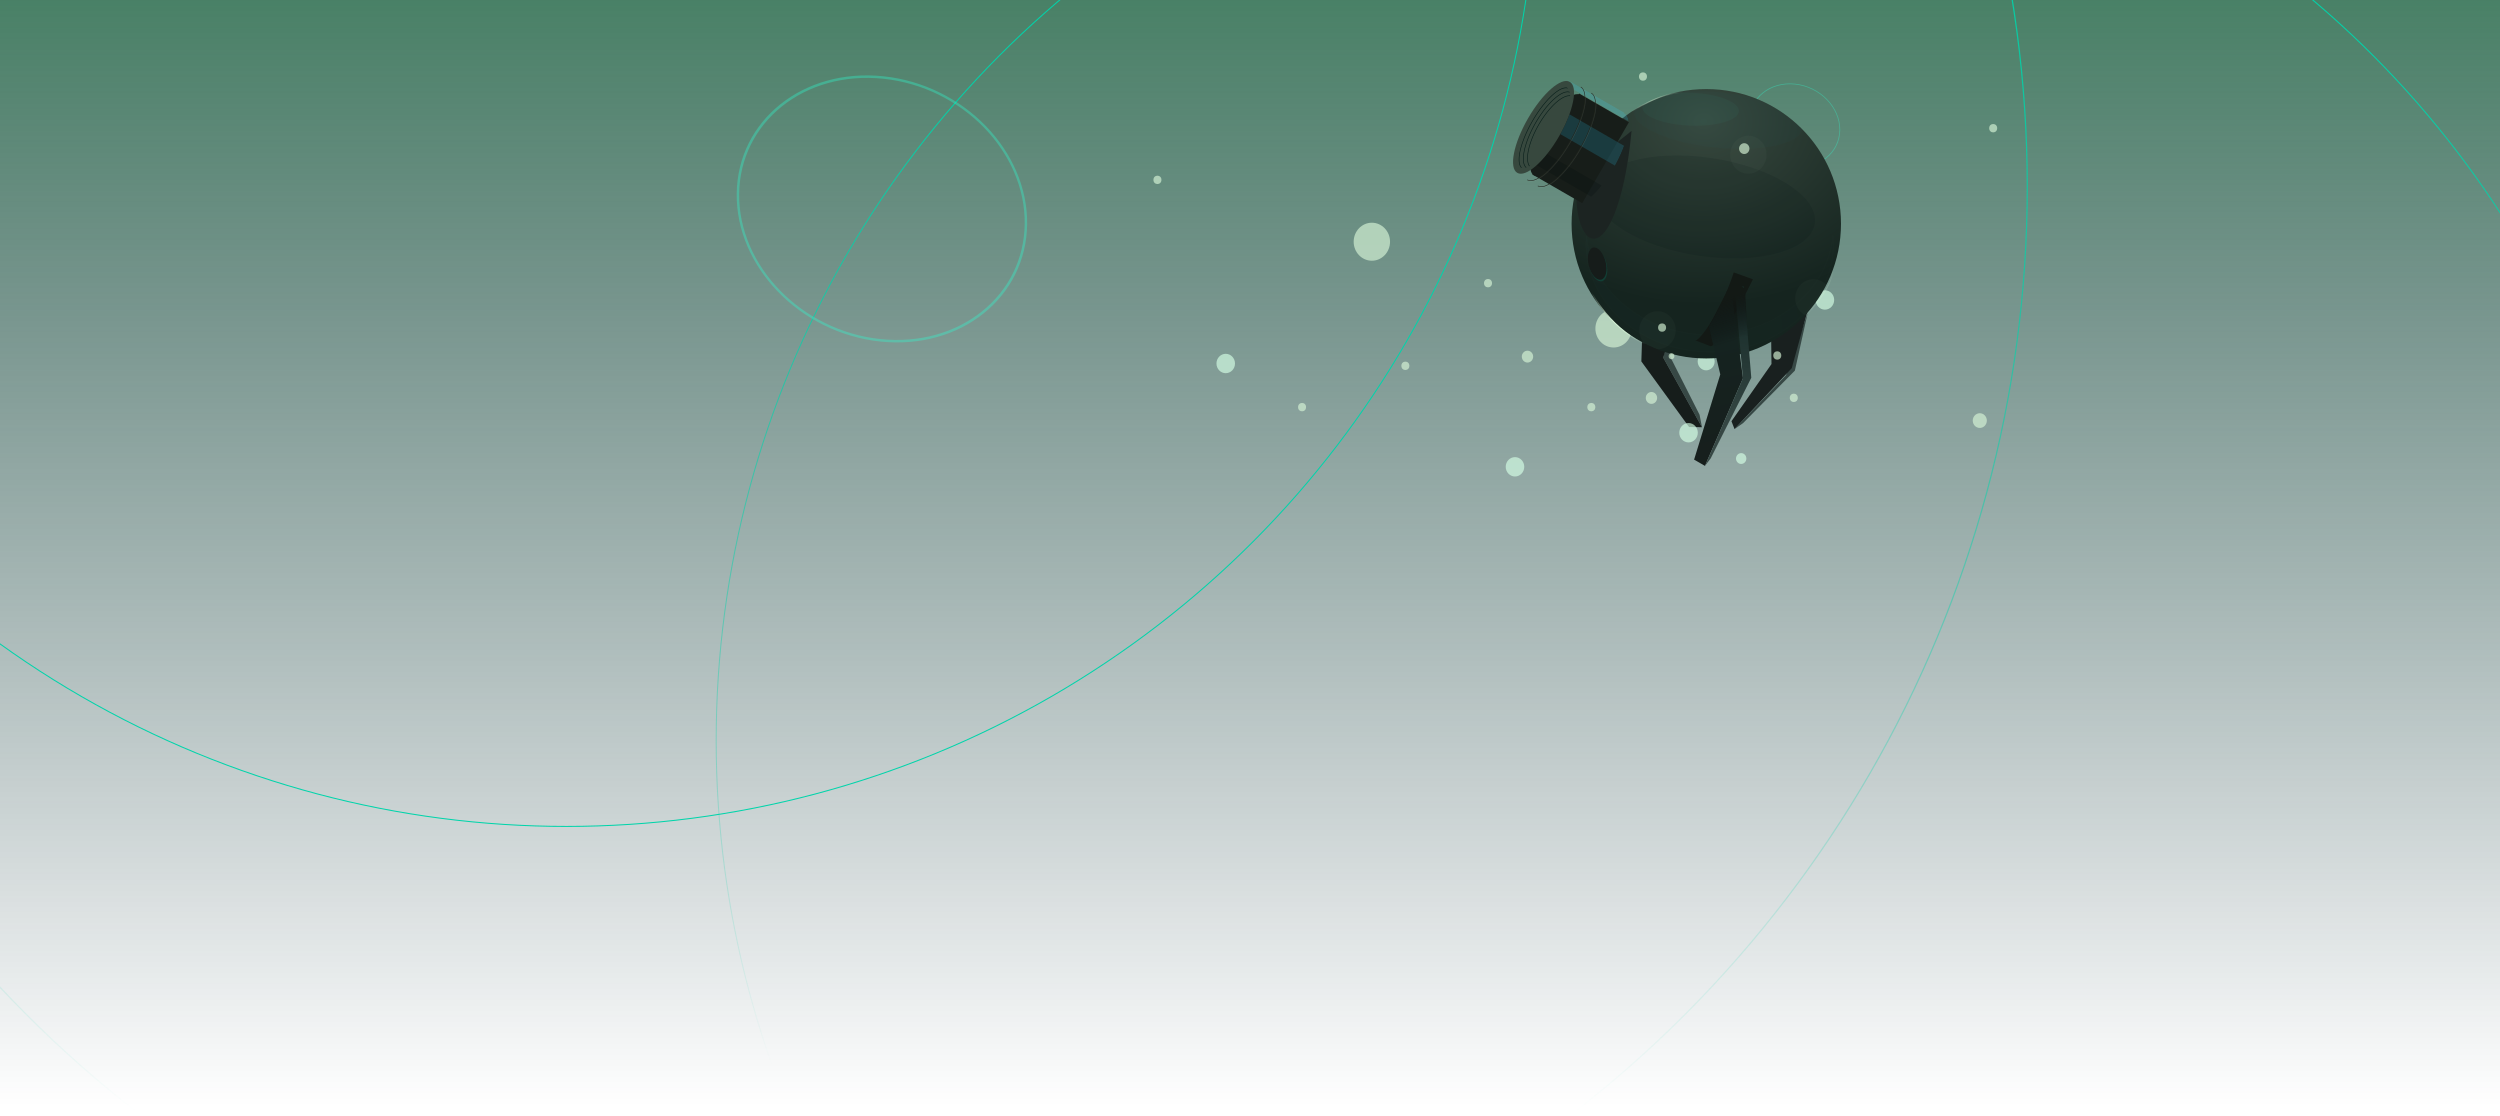 <?xml version="1.0" encoding="UTF-8" standalone="no"?>
<!-- Created with Inkscape (http://www.inkscape.org/) -->

<svg
   xmlns:dc="http://purl.org/dc/elements/1.1/"
   xmlns:cc="http://creativecommons.org/ns#"
   xmlns:rdf="http://www.w3.org/1999/02/22-rdf-syntax-ns#"
   xmlns:svg="http://www.w3.org/2000/svg"
   xmlns="http://www.w3.org/2000/svg"
   xmlns:xlink="http://www.w3.org/1999/xlink"
   xmlns:sodipodi="http://sodipodi.sourceforge.net/DTD/sodipodi-0.dtd"
   xmlns:inkscape="http://www.inkscape.org/namespaces/inkscape"
   width="2420"
   height="1080"
   viewBox="0 0 640.292 285.75"
   version="1.1"
   id="svg8"
   inkscape:version="0.92.4 5da689c313, 2019-01-14"
   sodipodi:docname="illustrate.svg">
  <defs
     id="defs2">
    <linearGradient
       inkscape:collect="always"
       id="linearGradient3907">
      <stop
         style="stop-color:#00d4aa;stop-opacity:1;"
         offset="0"
         id="stop3903" />
      <stop
         style="stop-color:#00d4aa;stop-opacity:0;"
         offset="1"
         id="stop3905" />
    </linearGradient>
    <linearGradient
       inkscape:collect="always"
       id="linearGradient3899">
      <stop
         style="stop-color:#00d4aa;stop-opacity:1;"
         offset="0"
         id="stop3895" />
      <stop
         style="stop-color:#00d4aa;stop-opacity:0;"
         offset="1"
         id="stop3897" />
    </linearGradient>
    <linearGradient
       inkscape:collect="always"
       id="linearGradient3887">
      <stop
         style="stop-color:#d7f4d7;stop-opacity:1;"
         offset="0"
         id="stop3883" />
      <stop
         style="stop-color:#d7f4d7;stop-opacity:0;"
         offset="1"
         id="stop3885" />
    </linearGradient>
    <linearGradient
       inkscape:collect="always"
       id="linearGradient3877">
      <stop
         style="stop-color:#d7f4d7;stop-opacity:1;"
         offset="0"
         id="stop3873" />
      <stop
         style="stop-color:#d7f4d7;stop-opacity:0;"
         offset="1"
         id="stop3875" />
    </linearGradient>
    <linearGradient
       inkscape:collect="always"
       id="linearGradient3867">
      <stop
         style="stop-color:#d7f4d7;stop-opacity:1;"
         offset="0"
         id="stop3863" />
      <stop
         style="stop-color:#d7f4d7;stop-opacity:0;"
         offset="1"
         id="stop3865" />
    </linearGradient>
    <linearGradient
       inkscape:collect="always"
       id="linearGradient3605">
      <stop
         style="stop-color:#00ccff;stop-opacity:1;"
         offset="0"
         id="stop3601" />
      <stop
         style="stop-color:#000000;stop-opacity:1"
         offset="1"
         id="stop3603" />
    </linearGradient>
    <linearGradient
       inkscape:collect="always"
       id="linearGradient3552">
      <stop
         style="stop-color:#131915;stop-opacity:1"
         offset="0"
         id="stop3548" />
      <stop
         style="stop-color:#0a0c0c;stop-opacity:0;"
         offset="1"
         id="stop3550" />
    </linearGradient>
    <linearGradient
       inkscape:collect="always"
       id="linearGradient3490">
      <stop
         style="stop-color:#374845;stop-opacity:1;"
         offset="0"
         id="stop3486" />
      <stop
         style="stop-color:#152a27;stop-opacity:1"
         offset="1"
         id="stop3488" />
    </linearGradient>
    <linearGradient
       inkscape:collect="always"
       id="linearGradient3482">
      <stop
         style="stop-color:#171e1c;stop-opacity:1;"
         offset="0"
         id="stop3478" />
      <stop
         id="stop3494"
         offset="0.801"
         style="stop-color:#152320;stop-opacity:1;" />
      <stop
         style="stop-color:#152521;stop-opacity:1"
         offset="1"
         id="stop3480" />
    </linearGradient>
    <linearGradient
       id="linearGradient3040"
       inkscape:collect="always">
      <stop
         id="stop3036"
         offset="0"
         style="stop-color:#2ca089;stop-opacity:1" />
      <stop
         id="stop3038"
         offset="1"
         style="stop-color:#93ac93;stop-opacity:0;" />
    </linearGradient>
    <linearGradient
       inkscape:collect="always"
       id="linearGradient2562">
      <stop
         style="stop-color:#00d4aa;stop-opacity:1;"
         offset="0"
         id="stop2558" />
      <stop
         style="stop-color:#00d4aa;stop-opacity:0;"
         offset="1"
         id="stop2560" />
    </linearGradient>
    <linearGradient
       inkscape:collect="always"
       id="linearGradient2118">
      <stop
         style="stop-color:#00ffcc;stop-opacity:1"
         offset="0"
         id="stop2114" />
      <stop
         style="stop-color:#237d7f;stop-opacity:0;"
         offset="1"
         id="stop2116" />
    </linearGradient>
    <linearGradient
       inkscape:collect="always"
       id="linearGradient2008">
      <stop
         style="stop-color:#191e1a;stop-opacity:1"
         offset="0"
         id="stop2004" />
      <stop
         style="stop-color:#1a2d2a;stop-opacity:1"
         offset="1"
         id="stop2006" />
    </linearGradient>
    <linearGradient
       id="linearGradient1988"
       inkscape:collect="always">
      <stop
         id="stop1984"
         offset="0"
         style="stop-color:#6f917c;stop-opacity:1;" />
      <stop
         id="stop1986"
         offset="1"
         style="stop-color:#b7c8c4;stop-opacity:0.07" />
    </linearGradient>
    <linearGradient
       inkscape:collect="always"
       id="linearGradient1636">
      <stop
         style="stop-color:#6f917c;stop-opacity:1;"
         offset="0"
         id="stop1632" />
      <stop
         style="stop-color:#1c2422;stop-opacity:1"
         offset="1"
         id="stop1634" />
    </linearGradient>
    <linearGradient
       id="linearGradient900"
       inkscape:collect="always">
      <stop
         id="stop896"
         offset="0"
         style="stop-color:#37483e;stop-opacity:1" />
      <stop
         id="stop898"
         offset="1"
         style="stop-color:#15241f;stop-opacity:1" />
    </linearGradient>
    <linearGradient
       inkscape:collect="always"
       id="linearGradient5666">
      <stop
         style="stop-color:#242f28;stop-opacity:1;"
         offset="0"
         id="stop5662" />
      <stop
         style="stop-color:#1c241f;stop-opacity:1"
         offset="1"
         id="stop5664" />
    </linearGradient>
    <linearGradient
       inkscape:collect="always"
       id="linearGradient5548">
      <stop
         style="stop-color:#37c8ab;stop-opacity:1"
         offset="0"
         id="stop5544" />
      <stop
         style="stop-color:#93ac93;stop-opacity:0;"
         offset="1"
         id="stop5546" />
    </linearGradient>
    <linearGradient
       inkscape:collect="always"
       id="linearGradient5364">
      <stop
         style="stop-color:#536c5d;stop-opacity:1;"
         offset="0"
         id="stop5360" />
      <stop
         style="stop-color:#536c5d;stop-opacity:0;"
         offset="1"
         id="stop5362" />
    </linearGradient>
    <linearGradient
       inkscape:collect="always"
       id="linearGradient4677">
      <stop
         style="stop-color:#1c241f;stop-opacity:1;"
         offset="0"
         id="stop4673" />
      <stop
         style="stop-color:#2b3931;stop-opacity:1"
         offset="1"
         id="stop4675" />
    </linearGradient>
    <linearGradient
       inkscape:collect="always"
       id="linearGradient4633">
      <stop
         style="stop-color:#37483e;stop-opacity:1"
         offset="0"
         id="stop4629" />
      <stop
         style="stop-color:#1c241f;stop-opacity:1"
         offset="1"
         id="stop4631" />
    </linearGradient>
    <linearGradient
       inkscape:collect="always"
       id="linearGradient4543">
      <stop
         style="stop-color:#217844;stop-opacity:1"
         offset="0"
         id="stop4539" />
      <stop
         id="stop89"
         offset="0.429"
         style="stop-color:#124639;stop-opacity:0.569" />
      <stop
         style="stop-color:#00222b;stop-opacity:0"
         offset="1"
         id="stop4541" />
    </linearGradient>
    <linearGradient
       inkscape:collect="always"
       xlink:href="#linearGradient4543"
       id="linearGradient4545"
       x1="260.017"
       y1="-61.619"
       x2="260.017"
       y2="294.732"
       gradientUnits="userSpaceOnUse"
       gradientTransform="matrix(1.26,0,0,1,-4.7529297e-6,0)" />
    <radialGradient
       inkscape:collect="always"
       xlink:href="#linearGradient900"
       id="radialGradient4635"
       cx="312.926"
       cy="83.708"
       fx="312.926"
       fy="83.708"
       r="44.979"
       gradientUnits="userSpaceOnUse"
       gradientTransform="matrix(1.735,-0.018,0.014,1.365,-204.796,-62.042)" />
    <filter
       inkscape:collect="always"
       style="color-interpolation-filters:sRGB"
       id="filter4955"
       x="-0.309"
       width="1.618"
       y="-0.766"
       height="2.533">
      <feGaussianBlur
         inkscape:collect="always"
         stdDeviation="5.974"
         id="feGaussianBlur4957" />
    </filter>
    <clipPath
       clipPathUnits="userSpaceOnUse"
       id="clipPath4984">
      <circle
         r="44.979"
         cy="117.839"
         cx="340.179"
         id="circle4986"
         style="fill:url(#radialGradient4988);fill-opacity:1;stroke-width:0.171" />
    </clipPath>
    <radialGradient
       inkscape:collect="always"
       xlink:href="#linearGradient4633"
       id="radialGradient4988"
       gradientUnits="userSpaceOnUse"
       gradientTransform="matrix(1.735,-0.018,0.014,1.365,-204.796,-25.001)"
       cx="312.926"
       cy="83.708"
       fx="312.926"
       fy="83.708"
       r="44.979" />
    <linearGradient
       inkscape:collect="always"
       xlink:href="#linearGradient4677"
       id="linearGradient5326"
       gradientUnits="userSpaceOnUse"
       gradientTransform="matrix(0.265,0,0,0.265,0,130.313)"
       x1="744.846"
       y1="-147.47"
       x2="689.379"
       y2="-320" />
    <clipPath
       clipPathUnits="userSpaceOnUse"
       id="clipPath5332">
      <path
         style="fill:url(#linearGradient5326);fill-opacity:1;stroke-width:0.265"
         d="m 175.419,43 v 0.455 a 7.805,22.886 0 0 1 0.926,-0.19 7.805,22.886 0 0 1 7.805,22.886 7.805,22.886 0 0 1 -7.497,22.854 h 26.99 a 7.805,22.886 0 0 0 0.219,0.032 7.805,22.886 0 0 0 7.805,-22.886 7.805,22.886 0 0 0 -7.805,-22.886 7.805,22.886 0 0 0 -0.132,0.014 V 43 Z m 0,45.858 v 0.147 h 0.707 a 7.805,22.886 0 0 1 -0.707,-0.147 z"
         id="path5334"
         inkscape:connector-curvature="0" />
    </clipPath>
    <filter
       inkscape:collect="always"
       style="color-interpolation-filters:sRGB"
       id="filter5875"
       x="-0.114"
       width="1.229"
       y="-0.264"
       height="1.528">
      <feGaussianBlur
         inkscape:collect="always"
         stdDeviation="14.973"
         id="feGaussianBlur5877" />
    </filter>
    <linearGradient
       inkscape:collect="always"
       xlink:href="#linearGradient4677"
       id="linearGradient6034"
       gradientUnits="userSpaceOnUse"
       x1="744.846"
       y1="-147.47"
       x2="689.379"
       y2="-320" />
    <linearGradient
       inkscape:collect="always"
       xlink:href="#linearGradient5666"
       id="linearGradient956"
       gradientUnits="userSpaceOnUse"
       x1="169.726"
       y1="66.151"
       x2="191.85"
       y2="66.151"
       gradientTransform="translate(1.18701e-6,-5.2436031e-6)" />
    <clipPath
       clipPathUnits="userSpaceOnUse"
       id="clipPath962">
      <ellipse
         style="fill:url(#linearGradient956);fill-opacity:1;stroke-width:0.228"
         id="ellipse964"
         cx="176.345"
         cy="66.151"
         rx="6.619"
         ry="20.116" />
    </clipPath>
    <filter
       inkscape:collect="always"
       style="color-interpolation-filters:sRGB"
       id="filter2492"
       x="-0.137"
       width="1.275"
       y="-0.69"
       height="2.379">
      <feGaussianBlur
         inkscape:collect="always"
         stdDeviation="1.859"
         id="feGaussianBlur2494" />
    </filter>
    <filter
       inkscape:collect="always"
       style="color-interpolation-filters:sRGB"
       id="filter2504"
       x="-0.096"
       width="1.191"
       y="-0.781"
       height="2.563">
      <feGaussianBlur
         inkscape:collect="always"
         stdDeviation="1.711"
         id="feGaussianBlur2506" />
    </filter>
    <filter
       inkscape:collect="always"
       style="color-interpolation-filters:sRGB"
       id="filter2516"
       x="-0.139"
       width="1.278"
       y="-0.541"
       height="2.082">
      <feGaussianBlur
         inkscape:collect="always"
         stdDeviation="1.88"
         id="feGaussianBlur2518" />
    </filter>
    <filter
       inkscape:collect="always"
       style="color-interpolation-filters:sRGB"
       id="filter3156"
       x="-0.1"
       width="1.199"
       y="-0.076"
       height="1.152">
      <feGaussianBlur
         inkscape:collect="always"
         stdDeviation="0.997"
         id="feGaussianBlur3158" />
    </filter>
    <filter
       inkscape:collect="always"
       style="color-interpolation-filters:sRGB"
       id="filter3376"
       x="-0.206"
       width="1.412"
       y="-0.508"
       height="2.015">
      <feGaussianBlur
         inkscape:collect="always"
         stdDeviation="3.982"
         id="feGaussianBlur3378" />
    </filter>
    <linearGradient
       inkscape:collect="always"
       xlink:href="#linearGradient3482"
       id="linearGradient3484"
       x1="356.724"
       y1="182.171"
       x2="344.488"
       y2="129.496"
       gradientUnits="userSpaceOnUse"
       gradientTransform="translate(0,-21.167)" />
    <linearGradient
       inkscape:collect="always"
       xlink:href="#linearGradient3490"
       id="linearGradient3492"
       x1="347.936"
       y1="171.565"
       x2="354.542"
       y2="126.321"
       gradientUnits="userSpaceOnUse"
       gradientTransform="translate(0,-21.167)" />
    <linearGradient
       inkscape:collect="always"
       xlink:href="#linearGradient3552"
       id="linearGradient3554"
       x1="345.862"
       y1="127.056"
       x2="350.061"
       y2="140.947"
       gradientUnits="userSpaceOnUse"
       gradientTransform="translate(0,-21.167)" />
    <linearGradient
       inkscape:collect="always"
       xlink:href="#linearGradient3605"
       id="linearGradient3607"
       x1="1218.871"
       y1="533.899"
       x2="1482.984"
       y2="503.797"
       gradientUnits="userSpaceOnUse" />
    <filter
       inkscape:collect="always"
       style="color-interpolation-filters:sRGB"
       id="filter3699"
       x="-0.349"
       width="1.697"
       y="-0.333"
       height="1.667">
      <feGaussianBlur
         inkscape:collect="always"
         stdDeviation="3.381"
         id="feGaussianBlur3701" />
    </filter>
    <filter
       inkscape:collect="always"
       style="color-interpolation-filters:sRGB"
       id="filter3715"
       x="-0.412"
       width="1.825"
       y="-0.394"
       height="1.789">
      <feGaussianBlur
         inkscape:collect="always"
         stdDeviation="4"
         id="feGaussianBlur3717" />
    </filter>
    <filter
       inkscape:collect="always"
       style="color-interpolation-filters:sRGB"
       id="filter3775"
       x="-0.541"
       width="2.082"
       y="-0.518"
       height="2.035">
      <feGaussianBlur
         inkscape:collect="always"
         stdDeviation="5.251"
         id="feGaussianBlur3777" />
    </filter>
    <filter
       inkscape:collect="always"
       style="color-interpolation-filters:sRGB"
       id="filter3822"
       x="-0.701"
       width="2.402"
       y="-0.67"
       height="2.341">
      <feGaussianBlur
         inkscape:collect="always"
         stdDeviation="6.798"
         id="feGaussianBlur3824" />
    </filter>
    <filter
       inkscape:collect="always"
       style="color-interpolation-filters:sRGB"
       id="filter3834"
       x="-0.68"
       width="2.36"
       y="-0.65"
       height="2.301">
      <feGaussianBlur
         inkscape:collect="always"
         stdDeviation="6.596"
         id="feGaussianBlur3836" />
    </filter>
    <radialGradient
       inkscape:collect="always"
       xlink:href="#linearGradient3867"
       id="radialGradient3869"
       cx="329.136"
       cy="88.199"
       fx="329.136"
       fy="88.199"
       r="7.844"
       gradientTransform="matrix(1.274,0,0,1.178,-5.612,-10.427)"
       gradientUnits="userSpaceOnUse" />
    <radialGradient
       inkscape:collect="always"
       xlink:href="#linearGradient3877"
       id="radialGradient3879"
       cx="339.753"
       cy="32.14"
       fx="339.753"
       fy="32.14"
       r="6.719"
       gradientTransform="matrix(1.335,0,0,0.523,-29.058,20.616)"
       gradientUnits="userSpaceOnUse" />
    <radialGradient
       inkscape:collect="always"
       xlink:href="#linearGradient3887"
       id="radialGradient3891"
       cx="380.888"
       cy="79.419"
       fx="380.888"
       fy="79.419"
       r="4.741"
       gradientTransform="matrix(1,0,0,1.91,84.667,-66.964)"
       gradientUnits="userSpaceOnUse" />
    <linearGradient
       inkscape:collect="always"
       xlink:href="#linearGradient3899"
       id="linearGradient3901"
       x1="261.487"
       y1="24.201"
       x2="260.958"
       y2="284.551"
       gradientUnits="userSpaceOnUse"
       gradientTransform="translate(68.792)" />
    <linearGradient
       inkscape:collect="always"
       xlink:href="#linearGradient3907"
       id="linearGradient3909"
       x1="129.725"
       y1="-19.191"
       x2="129.725"
       y2="296.193"
       gradientUnits="userSpaceOnUse"
       gradientTransform="translate(68.792)" />
    <linearGradient
       inkscape:collect="always"
       xlink:href="#linearGradient2008"
       id="linearGradient4151"
       gradientUnits="userSpaceOnUse"
       x1="207.373"
       y1="85.704"
       x2="207.373"
       y2="35.49" />
    <linearGradient
       inkscape:collect="always"
       xlink:href="#linearGradient4677"
       id="linearGradient4153"
       gradientUnits="userSpaceOnUse"
       x1="744.846"
       y1="-147.47"
       x2="689.379"
       y2="-320" />
    <radialGradient
       inkscape:collect="always"
       xlink:href="#linearGradient2118"
       id="radialGradient4155"
       gradientUnits="userSpaceOnUse"
       gradientTransform="matrix(4.103,4.904937e-7,-4.7336306e-7,3.959,-527.377,-192.818)"
       cx="168.719"
       cy="57.245"
       fx="168.719"
       fy="57.245"
       r="7.938" />
    <linearGradient
       inkscape:collect="always"
       xlink:href="#linearGradient5666"
       id="linearGradient4157"
       gradientUnits="userSpaceOnUse"
       x1="169.726"
       y1="66.151"
       x2="191.85"
       y2="66.151" />
    <radialGradient
       inkscape:collect="always"
       xlink:href="#linearGradient5364"
       id="radialGradient4159"
       gradientUnits="userSpaceOnUse"
       gradientTransform="matrix(2.695,0.689,-1.824,7.136,-1588.017,1034.865)"
       cx="672.157"
       cy="-246.057"
       fx="672.157"
       fy="-246.057"
       r="13.702" />
    <linearGradient
       inkscape:collect="always"
       xlink:href="#linearGradient3040"
       id="linearGradient4161"
       gradientUnits="userSpaceOnUse"
       gradientTransform="translate(-1.058)"
       x1="177.823"
       y1="66.156"
       x2="184.157"
       y2="66.156" />
    <linearGradient
       inkscape:collect="always"
       xlink:href="#linearGradient5548"
       id="linearGradient4163"
       gradientUnits="userSpaceOnUse"
       gradientTransform="matrix(3.78,0,0,2.694,-313.612,-1006.201)"
       x1="177.823"
       y1="66.156"
       x2="184.157"
       y2="66.156" />
    <linearGradient
       inkscape:collect="always"
       xlink:href="#linearGradient1636"
       id="linearGradient4165"
       gradientUnits="userSpaceOnUse"
       x1="180.262"
       y1="79.843"
       x2="177.902"
       y2="58.214" />
    <linearGradient
       inkscape:collect="always"
       xlink:href="#linearGradient1988"
       id="linearGradient4167"
       gradientUnits="userSpaceOnUse"
       gradientTransform="matrix(1.006,0,0,0.633,1.617,24.253)"
       x1="180.262"
       y1="79.843"
       x2="177.902"
       y2="58.214" />
    <linearGradient
       inkscape:collect="always"
       xlink:href="#linearGradient2562"
       id="linearGradient4169"
       gradientUnits="userSpaceOnUse"
       x1="164.84"
       y1="43.409"
       x2="203.959"
       y2="43.128" />
  </defs>
  <sodipodi:namedview
     id="base"
     pagecolor="#1f1f1f"
     bordercolor="#666666"
     borderopacity="1.0"
     inkscape:pageopacity="0"
     inkscape:pageshadow="2"
     inkscape:zoom="0.25"
     inkscape:cx="566.73617"
     inkscape:cy="-224.39737"
     inkscape:document-units="px"
     inkscape:current-layer="layer1"
     showgrid="false"
     units="px"
     inkscape:window-width="1920"
     inkscape:window-height="1040"
     inkscape:window-x="0"
     inkscape:window-y="0"
     inkscape:window-maximized="0"
     inkscape:snap-global="false">
    <inkscape:grid
       type="xygrid"
       id="grid6024" />
  </sodipodi:namedview>
  <g
     inkscape:label="Layer 1"
     inkscape:groupmode="layer"
     id="layer1"
     transform="translate(0,-11.25)">
    <rect
       id="rect3732"
       width="640.292"
       height="285.75"
       x="1.4210855e-14"
       y="11.25"
       style="fill:url(#linearGradient4545);fill-opacity:1;stroke-width:0.297" />
    <g
       id="g4646"
       transform="translate(-15.772,-273.972)">
      <g
         id="g4661"
         transform="matrix(0.885,0,0,0.885,27.143,7.588)"
         style="fill:#171d19;fill-opacity:1">
        <ellipse
           style="fill:url(#linearGradient4151);fill-opacity:1;stroke-width:0.265"
           id="ellipse4655"
           cx="203.862"
           cy="66.151"
           rx="7.805"
           ry="22.886" />
        <rect
           y="43"
           x="175.419"
           height="46.005"
           width="28.31"
           id="rect4657"
           style="fill:#171d19;fill-opacity:1;stroke-width:0.212" />
        <ellipse
           ry="22.886"
           rx="7.805"
           cy="66.151"
           cx="176.345"
           id="ellipse4659"
           style="fill:#171d19;fill-opacity:1;stroke-width:0.265" />
      </g>
      <g
         id="g4653">
        <path
           style="fill:url(#linearGradient4153);fill-opacity:1;stroke-width:1"
           d="M 666.889,-328.586 663,-156.121 h 106.674 c 0.275,0.052 0.551,0.092 0.826,0.121 16.292,0 29.5,-38.727 29.5,-86.5 0,-47.773 -13.208,-86.5 -29.5,-86.5 -0.167,0.013 -0.333,0.031 -0.5,0.053 V -330 Z"
           id="ellipse4639"
           inkscape:connector-curvature="0"
           sodipodi:nodetypes="ccccscccc"
           transform="matrix(0.265,0,0,0.265,0,130.313)" />
        <ellipse
           style="fill:#37483e;fill-opacity:1;stroke:url(#radialGradient4155);stroke-width:0.265;stroke-opacity:1"
           id="path4637"
           cx="176.345"
           cy="66.151"
           rx="7.805"
           ry="22.886" />
        <ellipse
           ry="20.116"
           rx="6.619"
           cy="66.151"
           cx="176.345"
           id="ellipse4663"
           style="fill:url(#linearGradient4157);fill-opacity:1;stroke:none;stroke-width:0.228;stroke-opacity:1" />
        <path
           style="fill:url(#radialGradient4159);fill-opacity:1;stroke-width:0.781"
           d="m 681.986,-302.102 a 25.016,62.242 0 0 0 -17.875,59.602 25.016,62.242 0 0 0 17.902,59.639 25.016,76.03 0 0 0 9.502,-59.639 25.016,76.03 0 0 0 -9.529,-59.602 z"
           transform="matrix(0.265,0,0,0.265,0,130.313)"
           id="ellipse4665"
           inkscape:connector-curvature="0" />
        <g
           id="g5322"
           clip-path="url(#clipPath5332)"
           style="opacity:1;fill:#dbe3de;fill-opacity:1">
          <g
             id="g5255"
             transform="matrix(1,0,0,1.135,-7.7417057e-7,133.543)"
             style="opacity:1;fill:#2ad4ff;fill-opacity:1;filter:url(#filter2516)">
            <rect
               style="opacity:0.166;fill:#2ad4ff;fill-opacity:1;stroke-width:0.265"
               id="rect5252"
               width="32.465"
               height="8.342"
               x="180.442"
               y="-68.681" />
          </g>
          <rect
             style="opacity:0.464;fill:#000c09;fill-opacity:1;stroke-width:0.233;filter:url(#filter2492)"
             id="rect5356"
             width="32.465"
             height="6.471"
             x="180.449"
             y="75.46" />
          <rect
             style="opacity:0.404;fill:#2ad4ff;fill-opacity:1;stroke-width:0.242;filter:url(#filter2504)"
             id="rect5879"
             width="42.848"
             height="3.29"
             x="172.21"
             y="42.056" />
        </g>
        <path
           id="path4670"
           d="m 179.432,58.664 a 3.732,7.822 0 0 0 -2.667,7.49 3.732,7.822 0 0 0 2.671,7.494 3.732,9.554 0 0 0 1.418,-7.494 3.732,9.554 0 0 0 -1.422,-7.49 z"
           style="fill:url(#linearGradient4161);fill-opacity:1;stroke-width:0.107"
           inkscape:connector-curvature="0" />
        <path
           style="fill:none;fill-opacity:1;stroke:#1f241c;stroke-width:0.267"
           d="m 186.928,42.825 a 7.805,23.326 0 0 1 7.805,23.326 7.805,23.326 0 0 1 -7.805,23.326"
           id="ellipse5814"
           inkscape:connector-curvature="0" />
        <path
           style="fill:none;fill-opacity:1;stroke:#1f241c;stroke-width:0.267"
           d="m 181.636,42.825 a 7.805,23.326 0 0 1 7.805,23.326 7.805,23.326 0 0 1 -7.805,23.326"
           id="path5816"
           inkscape:connector-curvature="0" />
        <path
           id="path5824"
           d="m 187.209,42.825 a 7.805,23.326 0 0 1 7.805,23.326 7.805,23.326 0 0 1 -7.805,23.326"
           style="opacity:0.111;fill:none;fill-opacity:1;stroke:#dbe3de;stroke-width:0.267"
           inkscape:connector-curvature="0" />
        <path
           id="path5826"
           d="m 181.917,42.825 a 7.805,23.326 0 0 1 7.805,23.326 7.805,23.326 0 0 1 -7.805,23.326"
           style="opacity:0.111;fill:none;fill-opacity:1;stroke:#dbe3de;stroke-width:0.267"
           inkscape:connector-curvature="0" />
        <path
           style="opacity:0.148;fill:url(#linearGradient4163);fill-opacity:1;stroke-width:0.341"
           d="m 368.555,-848.15 a 14.107,21.073 0 0 0 -10.08,20.178 14.107,21.073 0 0 0 10.096,20.191 14.107,25.741 0 0 0 2.855,-5.564 25.016,76.03 0 0 0 0.479,-14.639 25.016,76.03 0 0 0 -0.48,-14.584 14.107,25.741 0 0 0 -2.869,-5.582 z"
           transform="matrix(0.265,0,0,0.265,84.564,285.222)"
           id="path902"
           inkscape:connector-curvature="0" />
        <g
           id="g950"
           clip-path="url(#clipPath962)">
          <path
             style="fill:none;fill-opacity:1;stroke:url(#linearGradient4165);stroke-width:0.265;stroke-miterlimit:4;stroke-dasharray:none;stroke-opacity:1"
             id="path974"
             sodipodi:type="arc"
             sodipodi:cx="182.26727"
             sodipodi:cy="66.1511"
             sodipodi:rx="6.6350451"
             sodipodi:ry="16.29439"
             sodipodi:start="1.5707963"
             sodipodi:end="4.712389"
             d="m 182.267,82.445 a 6.635,16.294 0 0 1 -5.746,-8.147 6.635,16.294 0 0 1 0,-16.294 6.635,16.294 0 0 1 5.746,-8.147"
             sodipodi:open="true" />
          <path
             sodipodi:open="true"
             d="m 177.403,86.267 a 6.619,20.116 0 0 1 -5.732,-10.058 6.619,20.116 0 0 1 0,-20.116 6.619,20.116 0 0 1 5.732,-10.058"
             sodipodi:end="4.712389"
             sodipodi:start="1.5707963"
             sodipodi:ry="20.116356"
             sodipodi:rx="6.618928"
             sodipodi:cy="66.1511"
             sodipodi:cx="177.40311"
             sodipodi:type="arc"
             id="ellipse947"
             style="fill:none;fill-opacity:1;stroke:#091f1b;stroke-width:0.265;stroke-miterlimit:4;stroke-dasharray:none;stroke-opacity:1" />
          <path
             style="fill:none;fill-opacity:1;stroke:#091f1b;stroke-width:0.265;stroke-miterlimit:4;stroke-dasharray:none;stroke-opacity:1"
             id="path970"
             sodipodi:type="arc"
             sodipodi:cx="178.9929"
             sodipodi:cy="66.1511"
             sodipodi:rx="6.6234765"
             sodipodi:ry="18.995991"
             sodipodi:start="1.5707963"
             sodipodi:end="4.712389"
             d="m 178.993,85.147 a 6.623,18.996 0 0 1 -5.736,-9.498 6.623,18.996 0 0 1 0,-18.996 6.623,18.996 0 0 1 5.736,-9.498"
             sodipodi:open="true" />
          <path
             sodipodi:open="true"
             d="m 180.583,84.093 a 6.628,17.942 0 0 1 -5.74,-8.971 6.628,17.942 0 0 1 0,-17.942 6.628,17.942 0 0 1 5.74,-8.971"
             sodipodi:end="4.712389"
             sodipodi:start="1.5707963"
             sodipodi:ry="17.941591"
             sodipodi:rx="6.6278849"
             sodipodi:cy="66.1511"
             sodipodi:cx="180.58263"
             sodipodi:type="arc"
             id="path972"
             style="fill:none;fill-opacity:1;stroke:#091f1b;stroke-width:0.265;stroke-miterlimit:4;stroke-dasharray:none;stroke-opacity:1" />
          <path
             sodipodi:open="true"
             d="m 184.933,76.472 a 6.673,10.32 0 0 1 -5.779,-5.16 6.673,10.32 0 0 1 0,-10.32 6.673,10.32 0 0 1 5.779,-5.16"
             sodipodi:end="4.712389"
             sodipodi:start="1.5707963"
             sodipodi:ry="10.320408"
             sodipodi:rx="6.6732159"
             sodipodi:cy="66.1511"
             sodipodi:cx="184.93251"
             sodipodi:type="arc"
             id="path1942"
             style="fill:none;fill-opacity:1;stroke:url(#linearGradient4167);stroke-width:0.211;stroke-miterlimit:4;stroke-dasharray:none;stroke-opacity:1" />
        </g>
        <path
           style="fill:none;stroke:url(#linearGradient4169);stroke-width:0.265px;stroke-linecap:butt;stroke-linejoin:miter;stroke-opacity:1"
           d="m 176.441,42.996 27.517,0.265"
           id="path2520"
           inkscape:connector-curvature="0" />
      </g>
    </g>
    <circle
       style="opacity:1;fill:none;fill-opacity:1;stroke:#00d4aa;stroke-width:0.265"
       id="path6042"
       cx="145.071"
       cy="-25.541"
       r="248.454" />
    <circle
       r="300.063"
       cy="59.126"
       cx="219.154"
       id="circle6059"
       style="opacity:1;fill:none;fill-opacity:1;stroke:url(#linearGradient3909);stroke-width:0.32" />
    <circle
       r="248.454"
       cy="200.943"
       cx="431.879"
       id="circle6061"
       style="opacity:1;fill:none;fill-opacity:1;stroke:url(#linearGradient3901);stroke-width:0.265" />
    <ellipse
       transform="matrix(0.995,0.104,-0.011,1,0,0)"
       style="opacity:0.34;fill:none;fill-opacity:1;stroke:#2affd5;stroke-width:0.634"
       id="ellipse6284"
       cx="227.465"
       cy="41.099"
       rx="37.065"
       ry="33.655" />
    <rect
       style="opacity:1;fill:#241f1c;fill-opacity:1;stroke:none;stroke-width:0.265;stroke-miterlimit:4;stroke-dasharray:none;stroke-opacity:1"
       id="rect3426"
       width="300.038"
       height="197.908"
       x="173.302"
       y="395.064"
       rx="2.117"
       ry="2.117" />
    <ellipse
       style="opacity:0.809;fill:#d7f4d7;fill-opacity:1;stroke:none;stroke-width:0.265;stroke-miterlimit:4;stroke-dasharray:none;stroke-opacity:1;filter:url(#filter3699)"
       id="path3673"
       cx="321.733"
       cy="85.863"
       rx="11.642"
       ry="12.171"
       transform="matrix(0.4,0,0,0.4,284.572,61.039)" />
    <ellipse
       transform="matrix(0.187,0,0,0.187,376.813,87.767)"
       ry="12.171"
       rx="11.642"
       cy="85.863"
       cx="321.733"
       id="ellipse3719"
       style="opacity:0.809;fill:#d5ffe6;fill-opacity:1;stroke:none;stroke-width:0.265;stroke-miterlimit:4;stroke-dasharray:none;stroke-opacity:1;filter:url(#filter3715)" />
    <ellipse
       transform="matrix(0.204,0,0,0.204,401.755,70.561)"
       ry="12.171"
       rx="11.642"
       cy="85.863"
       cx="321.733"
       id="ellipse3703"
       style="opacity:0.809;fill:#d5ffe6;fill-opacity:1;stroke:none;stroke-width:0.265;stroke-miterlimit:4;stroke-dasharray:none;stroke-opacity:1;filter:url(#filter3699)" />
    <g
       id="g3583"
       transform="matrix(0.767,0,0,0.767,176.091,6.586)">
      <path
         sodipodi:nodetypes="ccccccc"
         inkscape:connector-curvature="0"
         id="path3476"
         d="m 349.606,149.352 2.853,-1.982 17.305,-17.538 5.302,-23.866 -1.144,4.91 -7.126,20.494 z"
         style="fill:#374845;stroke:none;stroke-width:0.265px;stroke-linecap:butt;stroke-linejoin:miter;stroke-opacity:1" />
      <path
         sodipodi:nodetypes="ccccccc"
         inkscape:connector-curvature="0"
         id="path3449"
         d="m 375.155,105.681 -6.424,23.318 -19.125,20.353 -1.022,-2.62 13.368,-19.082 -0.127,-9.901 z"
         style="fill:#19201f;fill-opacity:1;stroke:none;stroke-width:0.265px;stroke-linecap:butt;stroke-linejoin:miter;stroke-opacity:1" />
      <path
         sodipodi:nodetypes="cccccccc"
         inkscape:connector-curvature="0"
         id="path3474"
         d="m 338.743,148.73 -0.803,-4.144 -9.927,-19.619 2.569,-5.68 c 0,0 -2.392,-2.207 -2.631,-1.764 l -0.239,0.443 -1.918,7.518 z"
         style="fill:#374845;stroke:none;stroke-width:0.265px;stroke-linecap:butt;stroke-linejoin:miter;stroke-opacity:1" />
      <ellipse
         transform="matrix(0.995,0.104,-0.011,1,0,0)"
         style="opacity:0.34;fill:none;fill-opacity:1;stroke:#2affd5;stroke-width:0.26"
         id="ellipse6063"
         cx="371.637"
         cy="9.282"
         rx="15.163"
         ry="13.768" />
      <path
         sodipodi:nodetypes="ccccccc"
         inkscape:connector-curvature="0"
         id="path3447"
         d="m 318.995,111.221 -0.499,15.547 15.939,21.914 4.307,0.049 -12.95,-23.245 3.134,-9.684 z"
         style="fill:#161d1b;fill-opacity:1;stroke:none;stroke-width:0.265px;stroke-linecap:butt;stroke-linejoin:miter;stroke-opacity:1" />
      <circle
         r="44.979"
         cy="80.798"
         cx="340.179"
         id="path4619"
         style="fill:url(#radialGradient4635);fill-opacity:1;stroke-width:0.171" />
      <g
         transform="translate(0,-37.042)"
         clip-path="url(#clipPath4984)"
         id="g4980">
        <ellipse
           ry="9.354"
           rx="23.199"
           cy="82.067"
           cx="351.595"
           id="ellipse5828"
           style="opacity:0.358;fill:#050e11;fill-opacity:1;stroke-width:0.265;filter:url(#filter4955)"
           transform="matrix(1.576,0.231,-0.209,1.745,-197.087,-112.201)" />
        <ellipse
           transform="matrix(1.208,0.13,-0.16,0.978,-67.414,-42.767)"
           style="opacity:0.123;fill:#00ccff;fill-opacity:1;stroke-width:0.265;filter:url(#filter4955)"
           id="path4929"
           cx="351.595"
           cy="82.067"
           rx="23.199"
           ry="9.354" />
        <ellipse
           ry="9.354"
           rx="23.199"
           cy="82.067"
           cx="351.595"
           id="ellipse4990"
           style="opacity:0.217;fill:#37c8ab;fill-opacity:1;stroke-width:0.265;filter:url(#filter3376)"
           transform="matrix(0.695,0.027,-0.017,0.587,91.984,21.915)" />
        <path
           inkscape:connector-curvature="0"
           id="path5830"
           transform="matrix(0.263,0,0,0.286,2.054,-2.93)"
           d="M 1446.443,435.689 A 157.049,125.904 0 0 1 1290,551.904 157.049,125.904 0 0 1 1133.557,436.311 157.049,125.904 0 0 0 1132.951,446 157.049,125.904 0 0 0 1290,571.904 157.049,125.904 0 0 0 1447.049,446 a 157.049,125.904 0 0 0 -0.605,-10.311 z"
           style="opacity:0.081;fill:url(#linearGradient3607);fill-opacity:1;stroke:#dbe3de;stroke-width:1.193;filter:url(#filter5875)" />
        <path
           transform="rotate(12.554,314.419,114.82)"
           sodipodi:nodetypes="czcc"
           inkscape:connector-curvature="0"
           id="path5909"
           d="m 309.123,87.292 c 3.134,24.915 -0.21,39.337 -5.821,37.88 -5.611,-1.458 -11.276,-19.796 -6.081,-25.272 4.541,-2.856 11.902,-12.608 11.902,-12.608 z"
           style="fill:#1c2422;stroke:none;stroke-width:0.265px;stroke-linecap:butt;stroke-linejoin:miter;stroke-opacity:1;filter:url(#filter3156)" />
        <ellipse
           style="opacity:0.171;fill:#d7f4d7;fill-opacity:1;stroke:none;stroke-width:0.265;stroke-miterlimit:4;stroke-dasharray:none;stroke-opacity:1;filter:url(#filter3775)"
           id="ellipse3779"
           cx="321.733"
           cy="85.863"
           rx="11.642"
           ry="12.171"
           transform="matrix(0.521,0,0,0.521,156.27,108.664)" />
        <ellipse
           style="opacity:0.171;fill:#d7f4d7;fill-opacity:1;stroke:none;stroke-width:0.265;stroke-miterlimit:4;stroke-dasharray:none;stroke-opacity:1;filter:url(#filter3822)"
           id="ellipse3779-7"
           cx="321.733"
           cy="85.863"
           rx="11.642"
           ry="12.171"
           transform="matrix(0.521,0,0,0.521,186.609,50.056)" />
        <ellipse
           transform="matrix(0.521,0,0,0.521,208.328,97.977)"
           ry="12.171"
           rx="11.642"
           cy="85.863"
           cx="321.733"
           id="ellipse3812"
           style="opacity:0.171;fill:#d7f4d7;fill-opacity:1;stroke:none;stroke-width:0.265;stroke-miterlimit:4;stroke-dasharray:none;stroke-opacity:1;filter:url(#filter3834)" />
      </g>
      <use
         height="100%"
         width="100%"
         transform="matrix(0.664,0.383,-0.383,0.664,99.618,125.1)"
         id="use4648"
         xlink:href="#g4646"
         y="0"
         x="0" />
      <ellipse
         style="opacity:1;fill:#113f35;fill-opacity:1;stroke:none;stroke-width:0.265"
         id="ellipse2002"
         cx="271.457"
         cy="166.387"
         rx="2.9"
         ry="5.519"
         transform="rotate(-14.215)" />
      <ellipse
         transform="rotate(-14.215)"
         ry="5.519"
         rx="2.9"
         cy="165.809"
         cx="271.33"
         id="path6286"
         style="opacity:1;fill:#161c1a;fill-opacity:1;stroke:none;stroke-width:0.265" />
      <path
         sodipodi:nodetypes="ccccc"
         inkscape:connector-curvature="0"
         id="path3496"
         d="m 336.322,119.672 c 1.04,1.204 8.715,-9.184 13.023,-22.626 l 6.406,2.298 c 0,0 -10.441,21.524 -14.062,22.372 z"
         style="fill:#131915;fill-opacity:1;stroke:none;stroke-width:0.265px;stroke-linecap:butt;stroke-linejoin:miter;stroke-opacity:1" />
      <path
         sodipodi:nodetypes="ccccccc"
         inkscape:connector-curvature="0"
         id="path3445"
         d="m 348.333,101.313 4.092,31.053 -12.691,29.282 -3.626,-2.086 8.745,-28.463 -3.788,-15.943 c -0.021,-0.021 1.962,-3.151 7.268,-13.843 z"
         style="fill:url(#linearGradient3484);fill-opacity:1;stroke:none;stroke-width:0.265px;stroke-linecap:butt;stroke-linejoin:miter;stroke-opacity:1" />
      <path
         sodipodi:nodetypes="ccccccc"
         inkscape:connector-curvature="0"
         id="path3472"
         d="m 349.656,102.107 3.014,-0.417 2.534,30.541 -13.56,26.921 -1.909,2.496 12.691,-29.282 z"
         style="fill:url(#linearGradient3492);fill-opacity:1;stroke:none;stroke-width:0.265px;stroke-linecap:butt;stroke-linejoin:miter;stroke-opacity:1" />
      <path
         sodipodi:nodetypes="ccccccc"
         inkscape:connector-curvature="0"
         id="path3498"
         d="m 340.969,115.218 2.528,9.817 7.732,-6.398 c 0,0 3.523,-0.213 3.242,-1.148 -0.281,8.773 -1.342,-14.899 -1.342,-14.899 l -3.974,-3.278 z"
         style="opacity:1;fill:url(#linearGradient3554);fill-opacity:1;stroke:none;stroke-width:0.265px;stroke-linecap:butt;stroke-linejoin:miter;stroke-opacity:1" />
    </g>
    <ellipse
       style="opacity:0.809;fill:#d5ffe6;fill-opacity:1;stroke:none;stroke-width:0.265;stroke-miterlimit:4;stroke-dasharray:none;stroke-opacity:1;filter:url(#filter3715)"
       id="ellipse3705"
       cx="321.733"
       cy="85.863"
       rx="11.642"
       ry="12.171"
       transform="matrix(0.114,0,0,0.114,409.267,118.899)" />
    <ellipse
       transform="matrix(0.125,0,0,0.125,382.748,102.435)"
       ry="12.171"
       rx="11.642"
       cy="85.863"
       cx="321.733"
       id="ellipse3707"
       style="opacity:0.809;fill:#d7f4d7;fill-opacity:1;stroke:none;stroke-width:0.265;stroke-miterlimit:4;stroke-dasharray:none;stroke-opacity:1;filter:url(#filter3699)" />
    <ellipse
       style="opacity:0.809;fill:#d7f4d7;fill-opacity:1;stroke:none;stroke-width:0.265;stroke-miterlimit:4;stroke-dasharray:none;stroke-opacity:1;filter:url(#filter3699)"
       id="ellipse3709"
       cx="321.733"
       cy="85.863"
       rx="11.642"
       ry="12.171"
       transform="matrix(0.088,0,0,0.088,426.875,94.739)" />
    <ellipse
       style="opacity:0.809;fill:#d7f4d7;fill-opacity:1;stroke:none;stroke-width:0.265;stroke-miterlimit:4;stroke-dasharray:none;stroke-opacity:1;filter:url(#filter3699)"
       id="ellipse3721"
       cx="321.733"
       cy="85.863"
       rx="11.642"
       ry="12.171"
       transform="matrix(0.088,0,0,0.088,397.374,87.595)" />
    <ellipse
       style="opacity:0.809;fill:#d7f4d7;fill-opacity:1;stroke:none;stroke-width:0.265;stroke-miterlimit:4;stroke-dasharray:none;stroke-opacity:1;filter:url(#filter3699)"
       id="ellipse3723"
       cx="321.733"
       cy="85.863"
       rx="11.642"
       ry="12.171"
       transform="matrix(0.064,0,0,0.064,407.512,96.982)" />
    <ellipse
       style="opacity:0.809;fill:#d5ffe6;fill-opacity:1;stroke:none;stroke-width:0.265;stroke-miterlimit:4;stroke-dasharray:none;stroke-opacity:1;filter:url(#filter3699)"
       id="ellipse3725"
       cx="321.733"
       cy="85.863"
       rx="11.642"
       ry="12.171"
       transform="matrix(0.204,0,0,0.204,366.83,104.56)" />
    <ellipse
       transform="matrix(0.088,0,0,0.088,431.109,105.587)"
       ry="12.171"
       rx="11.642"
       cy="85.863"
       cx="321.733"
       id="ellipse3727"
       style="opacity:0.809;fill:#d7f4d7;fill-opacity:1;stroke:none;stroke-width:0.265;stroke-miterlimit:4;stroke-dasharray:none;stroke-opacity:1;filter:url(#filter3699)" />
    <ellipse
       transform="matrix(0.4,0,0,0.4,222.66,38.814)"
       ry="12.171"
       rx="11.642"
       cy="85.863"
       cx="321.733"
       id="ellipse3729"
       style="opacity:0.809;fill:#d7f4d7;fill-opacity:1;stroke:none;stroke-width:0.265;stroke-miterlimit:4;stroke-dasharray:none;stroke-opacity:1;filter:url(#filter3699)" />
    <ellipse
       transform="matrix(0.088,0,0,0.088,352.792,76.218)"
       ry="12.171"
       rx="11.642"
       cy="85.863"
       cx="321.733"
       id="ellipse3731"
       style="opacity:0.809;fill:#d7f4d7;fill-opacity:1;stroke:none;stroke-width:0.265;stroke-miterlimit:4;stroke-dasharray:none;stroke-opacity:1;filter:url(#filter3699)" />
    <ellipse
       style="opacity:0.809;fill:#d5ffe6;fill-opacity:1;stroke:none;stroke-width:0.265;stroke-miterlimit:4;stroke-dasharray:none;stroke-opacity:1;filter:url(#filter3699)"
       id="ellipse3733"
       cx="321.733"
       cy="85.863"
       rx="11.642"
       ry="12.171"
       transform="matrix(0.204,0,0,0.204,248.297,86.833)" />
    <ellipse
       style="opacity:0.809;fill:#d7f4d7;fill-opacity:1;stroke:none;stroke-width:0.265;stroke-miterlimit:4;stroke-dasharray:none;stroke-opacity:1;filter:url(#filter3699)"
       id="ellipse3735"
       cx="321.733"
       cy="85.863"
       rx="11.642"
       ry="12.171"
       transform="matrix(0.088,0,0,0.088,482.173,36.53)" />
    <ellipse
       transform="matrix(0.155,0,0,0.155,457.19,105.658)"
       ry="12.171"
       rx="11.642"
       cy="85.863"
       cx="321.733"
       id="ellipse3737"
       style="opacity:0.809;fill:#d7f4d7;fill-opacity:1;stroke:none;stroke-width:0.265;stroke-miterlimit:4;stroke-dasharray:none;stroke-opacity:1;filter:url(#filter3699)" />
    <ellipse
       style="opacity:0.809;fill:#d7f4d7;fill-opacity:1;stroke:none;stroke-width:0.265;stroke-miterlimit:4;stroke-dasharray:none;stroke-opacity:1;filter:url(#filter3699)"
       id="ellipse3739"
       cx="321.733"
       cy="85.863"
       rx="11.642"
       ry="12.171"
       transform="matrix(0.088,0,0,0.088,392.479,23.301)" />
    <ellipse
       transform="matrix(0.114,0,0,0.114,410.056,39.522)"
       ry="12.171"
       rx="11.642"
       cy="85.863"
       cx="321.733"
       id="ellipse3741"
       style="opacity:0.809;fill:#d7f4d7;fill-opacity:1;stroke:none;stroke-width:0.265;stroke-miterlimit:4;stroke-dasharray:none;stroke-opacity:1;filter:url(#filter3699)" />
    <ellipse
       style="opacity:0.809;fill:#d7f4d7;fill-opacity:1;stroke:none;stroke-width:0.265;stroke-miterlimit:4;stroke-dasharray:none;stroke-opacity:1;filter:url(#filter3699)"
       id="ellipse3743"
       cx="321.733"
       cy="85.863"
       rx="11.642"
       ry="12.171"
       transform="matrix(0.088,0,0,0.088,331.625,97.385)" />
    <ellipse
       style="opacity:0.809;fill:#d7f4d7;fill-opacity:1;stroke:none;stroke-width:0.265;stroke-miterlimit:4;stroke-dasharray:none;stroke-opacity:1;filter:url(#filter3699)"
       id="ellipse3745"
       cx="321.733"
       cy="85.863"
       rx="11.642"
       ry="12.171"
       transform="matrix(0.125,0,0,0.125,350.998,91.852)" />
    <ellipse
       style="opacity:0.809;fill:#d7f4d7;fill-opacity:1;stroke:none;stroke-width:0.265;stroke-miterlimit:4;stroke-dasharray:none;stroke-opacity:1;filter:url(#filter3699)"
       id="ellipse3747"
       cx="321.733"
       cy="85.863"
       rx="11.642"
       ry="12.171"
       transform="matrix(0.088,0,0,0.088,379.25,107.968)" />
    <ellipse
       style="opacity:0.809;fill:#d7f4d7;fill-opacity:1;stroke:none;stroke-width:0.265;stroke-miterlimit:4;stroke-dasharray:none;stroke-opacity:1;filter:url(#filter3699)"
       id="ellipse3749"
       cx="321.733"
       cy="85.863"
       rx="11.642"
       ry="12.171"
       transform="matrix(0.088,0,0,0.088,268.125,49.76)" />
    <ellipse
       transform="matrix(0.204,0,0,0.204,322.38,113.291)"
       ry="12.171"
       rx="11.642"
       cy="85.863"
       cx="321.733"
       id="ellipse3751"
       style="opacity:0.809;fill:#d5ffe6;fill-opacity:1;stroke:none;stroke-width:0.265;stroke-miterlimit:4;stroke-dasharray:none;stroke-opacity:1;filter:url(#filter3699)" />
    <path
       style="fill:none;fill-opacity:1;stroke:url(#radialGradient3869);stroke-width:0.265px;stroke-linecap:butt;stroke-linejoin:miter;stroke-opacity:1"
       d="m 407.301,85.549 c 0,0 5.519,11.038 15.528,14.312"
       id="path3838"
       inkscape:connector-curvature="0" />
    <path
       style="opacity:0.609;fill:none;stroke:url(#radialGradient3879);stroke-width:0.265px;stroke-linecap:butt;stroke-linejoin:miter;stroke-opacity:1"
       d="m 417.777,39.957 c 0,0 7.144,-5.027 13.361,-5.027"
       id="path3871"
       inkscape:connector-curvature="0" />
    <path
       style="opacity:0.374;fill:none;stroke:url(#radialGradient3891);stroke-width:0.265px;stroke-linecap:butt;stroke-linejoin:miter;stroke-opacity:1"
       d="m 460.904,93.668 c 0,0 7.673,-7.144 8.467,-12.568 0.794,-5.424 0.794,-5.424 0.794,-5.424"
       id="path3881"
       inkscape:connector-curvature="0" />
    <ellipse
       transform="matrix(0.088,0,0,0.088,305.167,107.968)"
       ry="12.171"
       rx="11.642"
       cy="85.863"
       cx="321.733"
       id="ellipse3893"
       style="opacity:0.809;fill:#d7f4d7;fill-opacity:1;stroke:none;stroke-width:0.265;stroke-miterlimit:4;stroke-dasharray:none;stroke-opacity:1;filter:url(#filter3699)" />
  </g>
</svg>
